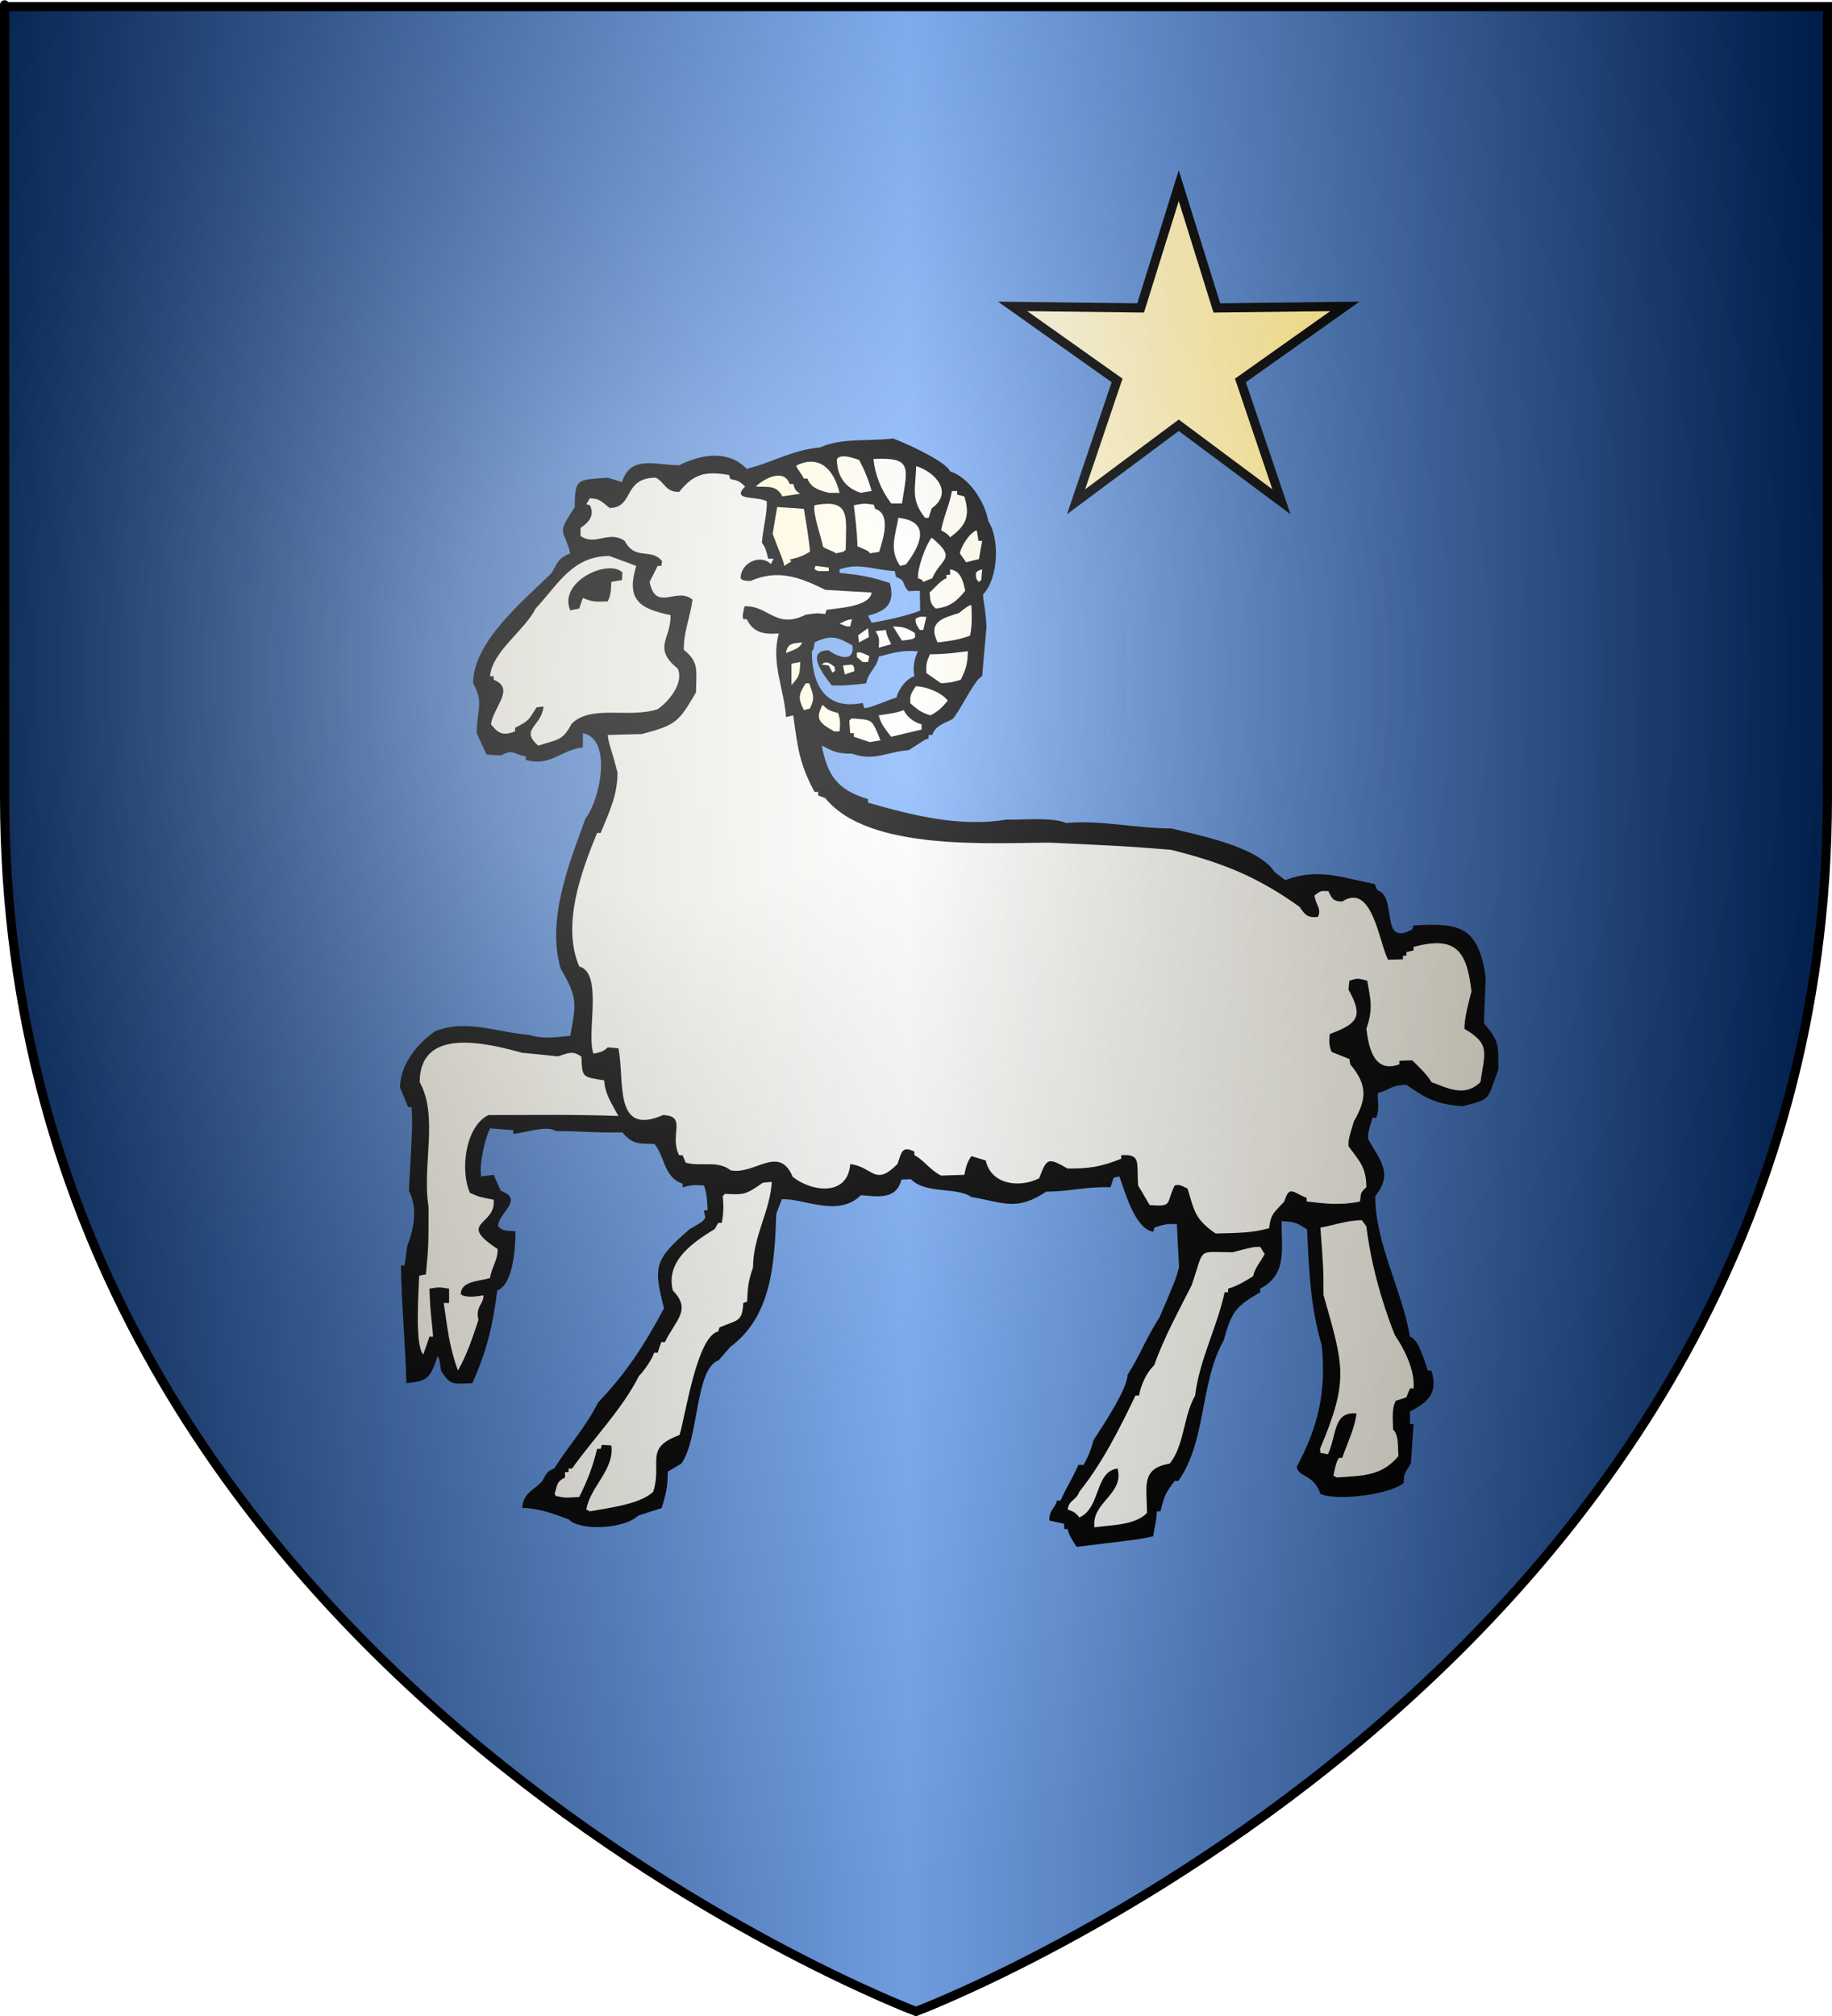 <?xml version="1.0" encoding="UTF-8" standalone="no"?><svg xmlns="http://www.w3.org/2000/svg" xmlns:cc="http://web.resource.org/cc/" xmlns:dc="http://purl.org/dc/elements/1.1/" xmlns:inkscape="http://www.inkscape.org/namespaces/inkscape" xmlns:rdf="http://www.w3.org/1999/02/22-rdf-syntax-ns#" xmlns:sodipodi="http://sodipodi.sourceforge.net/DTD/sodipodi-0.dtd" xmlns:svg="http://www.w3.org/2000/svg" xmlns:xlink="http://www.w3.org/1999/xlink" height="660" id="svg2" inkscape:export-filename="/Users/olivier/Desktop/Blason Rouge/Blason_Vide_3D.png" inkscape:export-xdpi="144" inkscape:export-ydpi="144" inkscape:version="0.44" sodipodi:docbase="D:\Mes documents\Renaud-Notre Lapin" sodipodi:docname="Blason_Vide_3D.svg" sodipodi:version="0.32" version="1.0" width="600">
	<rect width="100%" height="100%" fill="#808080" stroke="none"/>
	<sodipodi:namedview bordercolor="#666666" borderopacity="1.0" gridtolerance="10.0" guidetolerance="10.0" height="660px" id="base" inkscape:current-layer="layer3" inkscape:cx="396.46229" inkscape:cy="478.04383" inkscape:pageopacity="0.0" inkscape:pageshadow="2" inkscape:window-height="712" inkscape:window-width="1024" inkscape:window-x="-4" inkscape:window-y="-4" inkscape:zoom="0.44547727" objecttolerance="10.0" pagecolor="#ffffff" showgrid="false"/>
	<desc id="desc4">Flag of Canton of Valais (Wallis)</desc>
	<defs id="defs6">
		<linearGradient id="linearGradient2893">
			<stop id="stop2895" offset="0" style="stop-color:white;stop-opacity:0.314;"/>
			<stop id="stop2897" offset="0.19" style="stop-color:white;stop-opacity:0.251;"/>
			<stop id="stop2901" offset="0.6" style="stop-color:#6b6b6b;stop-opacity:0.125;"/>
			<stop id="stop2899" offset="1" style="stop-color:black;stop-opacity:0.125;"/>
		</linearGradient>
		<linearGradient id="linearGradient2885">
			<stop id="stop2887" offset="0" style="stop-color:white;stop-opacity:1;"/>
			<stop id="stop2891" offset="0.229" style="stop-color:white;stop-opacity:1;"/>
			<stop id="stop2889" offset="1" style="stop-color:black;stop-opacity:1;"/>
		</linearGradient>
		<linearGradient id="linearGradient2955">
			<stop id="stop2867" offset="0" style="stop-color:#fd0000;stop-opacity:1;"/>
			<stop id="stop2873" offset="0.5" style="stop-color:#e77275;stop-opacity:0.659;"/>
			<stop id="stop2959" offset="1" style="stop-color:black;stop-opacity:0.323;"/>
		</linearGradient>
		<radialGradient cx="225.524" cy="218.901" fx="225.524" fy="218.901" gradientTransform="matrix(-4.167939e-4,2.183,-1.884,-3.599562e-4,615.597,-289.121)" gradientUnits="userSpaceOnUse" id="radialGradient2961" inkscape:collect="always" r="300" xlink:href="#linearGradient2955"/>
		<polygon id="star" points="0,-1 0.588,0.809 -0.951,-0.309 0.951,-0.309 -0.588,0.809 0,-1 " transform="scale(53,53)"/>
		<clipPath id="clip">
			<path d="M 0,-200 L 0,600 L 300,600 L 300,-200 L 0,-200 z " id="path10"/>
		</clipPath>
		<radialGradient cx="225.524" cy="218.901" fx="225.524" fy="218.901" gradientTransform="matrix(-4.167939e-4,2.183,-1.884,-3.599562e-4,615.597,-289.121)" gradientUnits="userSpaceOnUse" id="radialGradient1911" inkscape:collect="always" r="300" xlink:href="#linearGradient2955"/>
		<radialGradient cx="225.524" cy="218.901" fx="225.524" fy="218.901" gradientTransform="matrix(0,1.749,-1.593,-1.049767e-7,551.788,-191.29)" gradientUnits="userSpaceOnUse" id="radialGradient2865" inkscape:collect="always" r="300" xlink:href="#linearGradient2955"/>
		<radialGradient cx="225.524" cy="218.901" fx="225.524" fy="218.901" gradientTransform="matrix(0,1.386,-1.323,-5.741131e-8,-158.082,-109.541)" gradientUnits="userSpaceOnUse" id="radialGradient2871" inkscape:collect="always" r="300" xlink:href="#linearGradient2955"/>
		<radialGradient cx="221.445" cy="226.331" fx="221.445" fy="226.331" gradientTransform="matrix(1.353,0,0,1.349,-77.629,-85.747)" gradientUnits="userSpaceOnUse" id="radialGradient3163" inkscape:collect="always" r="300" xlink:href="#linearGradient2893"/>
	<linearGradient gradientUnits="userSpaceOnUse" id="linearGradientgueules" spreadMethod="reflect" x1="297" x2="0" y1="100" y2="100"><stop id="stop2289" offset="0.000" style="stop-color:#ff8080;stop-opacity:1.000;"/><stop id="stop2290" offset="1.000" style="stop-color:#aa0000;stop-opacity:1.000;"/></linearGradient><linearGradient gradientUnits="userSpaceOnUse" id="linearGradientazur" spreadMethod="reflect" x1="297" x2="0" y1="100" y2="100"><stop id="stop2291" offset="0.000" style="stop-color:#80b3ff;stop-opacity:1.000;"/><stop id="stop2292" offset="1.000" style="stop-color:#002255;stop-opacity:1.000;"/></linearGradient><linearGradient gradientUnits="userSpaceOnUse" id="linearGradientsinople" spreadMethod="reflect" x1="297" x2="0" y1="100" y2="100"><stop id="stop2293" offset="0.000" style="stop-color:#80ffb3;stop-opacity:1.000;"/><stop id="stop2294" offset="1.000" style="stop-color:#003200;stop-opacity:1.000;"/></linearGradient><linearGradient gradientUnits="userSpaceOnUse" id="linearGradientsable" spreadMethod="reflect" x1="297" x2="0" y1="100" y2="100"><stop id="stop2295" offset="0.000" style="stop-color:#b3b3b3;stop-opacity:1.000;"/><stop id="stop2296" offset="1.000" style="stop-color:#333333;stop-opacity:1.000;"/></linearGradient><linearGradient gradientUnits="userSpaceOnUse" id="linearGradientor" spreadMethod="reflect" x1="297" x2="0" y1="100" y2="100"><stop id="stop2297" offset="0.000" style="stop-color:#ffffff;stop-opacity:1.000;"/><stop id="stop2298" offset="1.000" style="stop-color:#ffcc00;stop-opacity:1.000;"/></linearGradient><linearGradient gradientUnits="userSpaceOnUse" id="linearGradientargent" spreadMethod="reflect" x1="297" x2="0" y1="100" y2="100"><stop id="stop2299" offset="0.000" style="stop-color:#ffffff;stop-opacity:1.000;"/><stop id="stop2300" offset="1.000" style="stop-color:#aca793;stop-opacity:1.000;"/></linearGradient><linearGradient gradientUnits="userSpaceOnUse" id="linearGradientpourpre" spreadMethod="reflect" x1="297" x2="0" y1="100" y2="100"><stop id="stop2301" offset="0.000" style="stop-color:#ffffff;stop-opacity:1.000;"/><stop id="stop2302" offset="1.000" style="stop-color:#d576ad;stop-opacity:1.000;"/></linearGradient><linearGradient gradientUnits="userSpaceOnUse" id="linearGradientcarnation" spreadMethod="reflect" x1="297" x2="0" y1="100" y2="100"><stop id="stop2303" offset="0.000" style="stop-color:#ffffff;stop-opacity:1.000;"/><stop id="stop2304" offset="1.000" style="stop-color:#ffc282;stop-opacity:1.000;"/></linearGradient></defs>
	<g id="layer3" inkscape:groupmode="layer" inkscape:label="Fond écu" style="display:inline">
		<svg:path d="M 300.000,658.500 C 300.000,658.500 598.500,546.180 598.500,260.728 C 598.500,-24.723 598.500,2.176 598.500,2.176 L 1.500,2.176 L 1.500,260.728 C 1.500,546.180 300.000,658.500 300.000,658.500 z" id="path2855" style="fill:url(#linearGradientazur);stroke:black;stroke-width:1px"/></g>
	<g id="layer4" inkscape:groupmode="layer" inkscape:label="Meubles" sodipodi:insensitive="true"><svg:g id="g3"><svg:path d="M 352.612,506.406 C 351.183,504.183 350.132,502.755 349.669,500.573 C 349.291,500.573 348.913,500.573 348.535,500.573 C 348.535,499.985 348.535,499.397 348.535,498.852 C 346.895,498.474 345.297,498.139 343.700,497.803 C 343.489,494.362 345.550,493.857 346.180,491.255 C 346.558,491.255 346.936,491.255 347.357,491.255 C 349.375,486.597 350.552,485.422 353.200,479.588 C 353.747,479.588 354.336,479.588 354.925,479.588 C 356.984,475.517 356.984,475.517 358.161,471.447 C 360.894,467.208 369.260,454.784 369.260,450.168 C 373.337,443.789 375.650,437.494 379.769,431.240 C 385.024,418.986 385.024,418.986 386.159,414.915 C 385.907,410.172 385.655,405.430 385.445,400.729 C 382.208,400.645 380.946,400.855 378.130,401.904 C 377.962,402.324 377.835,402.786 377.709,403.247 C 371.614,402.408 368.208,389.397 366.610,385.158 C 365.981,385.284 365.350,385.410 364.719,385.578 C 364.383,386.586 364.047,387.635 363.711,388.685 C 355.597,388.432 350.301,390.110 342.691,390.110 C 332.854,396.658 328.649,393.636 318.140,391.873 C 313.222,388.474 303.300,391.034 298.298,386.039 C 297.247,386.082 296.238,386.124 295.228,386.166 C 293.547,392.964 287.367,391.664 281.944,391.285 C 274.587,398.631 263.574,392.377 256.090,392.587 C 255.460,394.181 254.828,395.777 254.240,397.413 C 253.651,413.319 252.894,430.778 239.149,440.978 C 237.887,442.403 236.626,443.873 235.365,445.342 C 227.546,448.070 229.017,471.110 223.131,479.169 C 221.660,480.008 220.189,480.889 218.717,481.770 C 218.633,486.933 218.213,488.780 216.699,493.732 C 214.093,494.530 211.528,495.368 208.964,496.208 C 204.718,500.447 190.089,501.412 186.221,497.383 C 180.125,495.200 176.889,493.942 171.003,493.606 C 171.634,488.570 174.240,488.360 177.561,484.960 C 178.823,482.652 179.117,481.602 181.513,480.763 C 186.641,472.664 191.728,467.417 195.848,459.191 C 205.096,449.496 211.109,440.264 217.456,428.302 C 213.967,414.494 214.261,412.439 225.906,402.366 C 229.984,400.057 229.984,400.057 230.992,398.714 C 230.825,397.875 230.698,397.035 230.572,396.239 C 230.951,396.239 231.329,396.239 231.749,396.239 C 231.623,393.133 231.497,390.698 230.572,388.097 C 227.419,387.887 226.368,387.928 223.552,388.685 C 223.552,388.264 223.552,387.887 223.552,387.508 C 217.415,385.494 217.876,378.904 214.345,374.499 C 209.217,374.415 207.156,374.708 203.836,370.722 C 193.200,370.889 190.888,370.302 182.102,370.302 C 179.074,368.245 171.802,370.972 168.102,371.183 C 168.102,370.763 168.102,370.386 168.102,370.008 C 165.538,369.798 163.016,369.588 160.493,369.419 C 158.854,372.862 156.878,380.920 157.593,385.158 C 158.938,384.948 160.283,384.781 161.671,384.613 C 162.427,386.334 163.225,388.097 164.025,389.859 C 171.928,392.713 163.142,396.994 163.142,401.484 C 164.865,403.204 166.001,402.870 168.818,403.079 C 168.858,407.275 168.312,420.497 162.847,422.469 C 161.460,433.633 159.484,442.278 154.692,452.812 C 148.512,453.064 147.419,453.652 144.434,448.699 C 143.888,444.628 143.888,444.628 143.299,444.041 C 140.945,450.924 140.231,452.224 133.084,452.812 C 132.789,439.802 131.486,427.254 131.317,414.327 C 131.696,414.327 132.074,414.327 132.495,414.327 C 132.789,412.187 133.084,410.046 133.378,407.905 C 135.648,402.072 136.825,395.399 133.925,389.859 C 135.101,368.287 135.101,368.287 134.807,362.454 C 134.429,362.454 134.050,362.454 133.672,362.454 C 132.789,360.313 131.906,358.173 131.023,356.032 C 131.023,348.477 136.657,341.763 142.417,337.649 C 152.758,333.495 162.427,337.944 173.357,338.824 C 178.107,340.252 181.597,339.580 186.767,339.119 C 188.785,327.997 189.122,326.654 183.573,316.958 C 179.032,300.843 186.347,282.880 191.728,268.023 C 196.479,261.980 200.725,241.962 190.888,240.030 C 190.888,241.583 190.888,243.136 190.888,244.689 C 183.657,245.486 180.294,251.110 172.180,248.760 C 172.180,248.382 172.180,248.005 172.180,247.626 C 167.724,246.871 168.312,245.109 164.025,247.333 C 162.468,247.207 160.914,247.123 159.358,247.039 C 158.265,244.689 157.172,242.339 156.121,240.030 C 156.121,232.602 158.601,230.042 154.944,223.705 C 154.944,210.107 171.381,196.760 180.671,187.569 C 182.731,183.918 182.985,182.659 186.767,181.148 C 184.539,172.502 182.102,175.482 188.238,165.997 C 188.238,156.261 189.332,157.184 199.043,156.386 C 200.598,156.848 202.154,157.352 203.709,157.855 C 206.441,148.790 214.808,152.315 222.417,152.315 C 229.269,148.916 238.266,146.985 244.571,153.490 C 253.147,151.350 259.285,147.363 268.533,146.482 C 275.890,143.250 283.920,144.593 292.454,143.544 C 295.649,144.635 309.983,151.056 311.161,154.330 C 317.090,156.093 322.512,163.941 323.689,170.655 C 327.430,176.279 327.052,189.374 321.965,194.578 C 321.965,196.886 322.554,197.474 323.100,205.070 C 322.596,210.484 322.134,215.940 321.671,221.396 C 319.444,222.026 314.819,232.098 312.044,235.372 C 308.976,236.967 306.453,237.470 305.318,240.618 C 304.897,240.618 304.519,240.618 304.141,240.618 C 304.141,240.995 304.141,241.373 304.141,241.793 C 302.963,242.087 302.963,242.087 297.709,245.571 C 290.184,246.158 286.401,249.348 279.044,246.746 C 274.167,246.746 273.117,246.073 269.122,244.101 C 270.972,253.334 273.788,258.539 284.298,261.602 C 284.298,261.980 284.298,262.358 284.298,262.778 C 298.213,266.764 314.525,270.961 329.532,268.318 C 334.367,268.527 344.751,267.394 349.123,269.450 C 360.515,268.360 371.782,271.214 383.553,271.214 C 391.708,273.270 412.181,277.089 417.436,285.483 C 418.572,286.363 419.749,287.245 420.926,288.126 C 431.688,284.055 439.464,287.329 450.226,289.427 C 450.521,290.099 450.816,290.770 451.110,291.442 C 457.836,293.456 451.698,310.202 462.502,304.284 C 462.629,303.823 462.797,303.403 462.965,302.983 C 478.519,302.018 484.110,303.571 486.591,319.897 C 486.381,324.933 486.170,329.969 486.002,335.048 C 491.047,340.797 490.710,342.056 490.710,350.198 C 486.801,360.564 488.524,359.600 479.024,362.160 C 470.489,361.530 467.168,359.726 460.610,355.150 C 455.607,355.150 454.725,357.081 451.277,357.794 C 451.068,360.481 451.951,363.376 450.689,365.937 C 450.269,365.937 449.890,365.937 449.512,365.937 C 448.084,370.595 448.084,370.595 448.084,372.945 C 451.951,379.745 456.407,384.319 450.395,391.580 C 450.395,407.025 459.224,422.427 461.788,437.619 C 464.562,438.291 466.538,445.594 467.631,448.699 C 468.010,448.699 468.388,448.699 468.807,448.699 C 470.952,455.918 468.052,458.814 461.788,462.130 C 461.788,463.473 461.788,464.816 461.788,466.201 C 462.166,466.201 462.544,466.201 462.965,466.201 C 462.671,470.480 462.376,474.762 462.082,479.042 C 460.569,482.023 459.727,481.686 459.727,485.422 C 456.154,488.989 438.329,491.634 432.444,489.073 C 430.510,482.652 425.003,483.617 424.709,480.176 C 431.940,466.703 434.336,455.414 432.907,440.558 C 428.997,427.043 428.787,416.215 428.073,402.491 C 424.247,399.974 423.826,400.057 419.749,399.763 C 419.581,408.871 421.808,417.055 412.728,421.881 C 412.728,422.258 412.728,422.637 412.728,423.056 C 404.782,427.715 403.395,429.226 400.789,438.794 C 392.843,452.897 395.240,471.615 385.907,484.834 C 385.487,484.834 385.108,484.834 384.730,484.834 C 381.661,488.780 381.325,489.745 380.064,494.781 C 379.643,494.781 379.264,494.781 378.887,494.781 C 378.592,499.439 378.004,500.027 377.709,502.923 C 374.220,503.804 374.220,503.804 352.612,506.406 z" id="path4" style="fill:#000000"/><svg:path d="M 358.455,500.027 C 357.321,491.844 368.292,489.199 366.022,480.763 C 358.498,481.686 360.557,493.732 353.494,496.796 C 352.023,494.865 351.308,494.823 349.669,494.194 C 350.132,490.920 352.359,491.423 353.494,488.360 C 360.978,479.085 366.779,467.501 371.866,456.883 C 372.244,456.883 372.623,456.883 373.043,456.883 C 373.589,453.484 375.608,449.161 378.004,446.978 C 381.240,437.787 385.949,429.394 390.278,420.748 C 394.651,408.116 391.751,409.962 403.689,409.962 C 410.415,408.199 410.415,408.199 412.728,408.199 C 413.191,408.955 413.694,409.752 414.200,410.550 C 412.897,413.025 410.962,415.124 410.415,417.810 C 407.599,419.531 405.287,420.999 402.218,421.881 C 402.218,422.258 402.218,422.637 402.218,423.056 C 401.840,423.056 401.461,423.056 401.083,423.056 C 398.603,434.597 392.886,444.922 391.414,456.883 C 387.505,463.766 387.924,473.166 383.091,479.169 C 373.505,480.763 375.650,486.681 375.650,495.326 C 371.697,499.439 363.626,499.230 358.455,500.027 z" id="path5" style="fill:url(#linearGradientargent)"/><svg:path d="M 193.200,494.781 C 192.780,494.571 192.400,494.362 192.023,494.194 C 193.284,486.639 201.271,481.225 200.220,473.209 C 199.169,473.126 198.118,473.083 197.109,473.041 C 196.983,473.460 196.858,473.881 196.730,474.342 C 196.310,474.342 195.932,474.342 195.553,474.342 C 194.125,480.218 192.485,484.499 189.710,490.080 C 185.044,490.374 185.044,490.374 182.102,489.786 C 181.934,489.535 181.765,489.284 181.639,489.073 C 182.606,485.884 182.269,485.128 185.044,483.702 C 185.044,483.113 185.044,482.526 185.044,481.938 C 185.422,481.938 185.801,481.938 186.221,481.938 C 186.221,481.519 186.221,481.141 186.221,480.763 C 186.599,480.763 186.978,480.763 187.356,480.763 C 194.250,471.069 203.962,461.080 209.258,450.462 C 210.940,448.783 213.588,445.006 214.219,442.865 C 214.597,442.865 214.976,442.865 215.396,442.865 C 215.775,441.691 216.153,440.515 216.573,439.382 C 216.952,439.382 217.330,439.382 217.750,439.382 C 221.408,431.954 226.536,428.890 220.357,422.469 C 217.918,412.774 227.083,406.647 234.062,402.366 C 234.440,401.694 234.819,401.023 235.239,400.351 C 235.616,400.351 235.996,400.351 236.416,400.351 C 236.962,396.867 237.047,395.105 236.710,391.580 C 236.920,391.328 237.173,391.076 237.425,390.824 C 243.730,391.285 244.445,390.951 249.826,387.214 C 250.793,387.089 251.760,387.005 252.769,386.921 C 252.222,396.574 246.631,404.716 246.631,414.915 C 245.118,419.194 244.865,421.378 244.697,426.119 C 244.277,426.246 243.857,426.413 243.436,426.581 C 243.058,432.878 241.671,431.995 235.659,434.556 C 235.491,434.976 235.365,435.437 235.239,435.899 C 228.134,437.451 224.393,464.186 222.543,469.810 C 210.772,474.090 217.036,478.749 213.925,488.360 C 209.763,492.514 198.623,493.774 193.200,494.781 z" id="path6" style="fill:url(#linearGradientargent)"/><svg:path d="M 437.867,483.702 C 437.447,483.491 437.068,483.281 436.690,483.113 C 437.573,479.042 437.573,479.042 438.456,477.280 C 438.835,477.280 439.213,477.280 439.592,477.280 C 441.315,472.328 443.754,467.417 444.257,462.717 C 436.606,462.087 437.910,469.517 434.925,476.105 C 434.084,475.937 433.243,475.769 432.444,475.643 C 432.402,475.181 432.360,474.762 432.318,474.342 C 441.861,451.722 440.095,447.315 433.454,423.938 C 433.454,415.503 433.454,415.503 432.444,401.904 C 436.733,401.149 441.356,399.470 446.023,399.470 C 446.485,400.141 446.990,400.813 447.494,401.484 C 448.966,413.194 452.245,425.617 456.827,437.074 C 459.896,441.564 463.469,448.573 462.965,454.533 C 462.544,454.533 462.166,454.533 461.788,454.533 C 461.367,455.498 460.988,456.463 460.610,457.470 C 459.433,457.848 458.256,458.226 457.121,458.604 C 455.691,461.458 456.238,464.563 456.238,467.963 C 458.215,469.935 457.752,473.587 458.004,476.692 C 452.371,483.449 445.981,483.072 437.867,483.702 z" id="path7" style="fill:url(#linearGradientargent)"/><svg:path d="M 149.983,448.699 C 146.956,440.348 146.620,434.934 145.317,426.581 C 145.905,426.581 146.494,426.581 147.083,426.581 C 147.083,424.987 147.083,423.434 147.083,421.881 C 143.467,421.294 143.636,421.420 140.651,421.881 C 140.945,431.240 141.534,432.373 141.828,437.619 C 141.407,437.619 141.029,437.619 140.651,437.619 C 139.978,439.550 139.306,441.481 138.633,443.453 C 135.732,440.558 137.161,422.049 137.288,417.642 C 138.002,417.474 138.717,417.349 139.474,417.223 C 140.357,407.905 140.357,407.905 140.357,395.105 C 138.129,381.591 143.720,365.685 137.455,354.269 C 137.455,335.971 159.484,341.510 171.003,344.659 C 174.871,345.036 178.780,345.414 182.690,345.834 C 185.969,344.911 187.356,343.693 190.426,345.959 C 190.677,352.716 190.551,352.548 197.866,353.682 C 198.160,358.173 200.220,361.069 202.532,365.349 C 187.944,364.803 174.199,365.055 159.947,365.055 C 152.296,368.874 150.656,383.354 153.936,390.530 C 157.004,391.873 157.004,391.873 161.671,392.756 C 162.595,401.400 149.311,399.931 162.974,408.913 C 163.142,412.355 161.039,414.789 160.493,418.398 C 156.752,419.531 151.118,419.321 150.866,423.644 C 152.212,424.987 156.037,424.483 158.306,424.063 C 158.560,426.875 155.575,427.715 156.709,432.080 C 154.776,437.830 153.094,443.201 149.983,448.699 z" id="path8" style="fill:url(#linearGradientargent)"/><svg:path d="M 398.140,403.834 C 391.288,399.133 391.163,396.406 388.934,389.103 C 386.833,388.180 386.454,387.676 384.730,388.097 C 381.786,393.972 384.310,395.147 376.533,394.517 C 375.271,392.377 374.010,390.237 372.748,388.097 C 372.203,380.668 373.884,377.730 367.199,378.191 C 367.199,378.570 367.199,378.947 367.199,379.366 C 360.263,382.053 357.027,382.556 349.669,382.556 C 343.153,378.904 342.900,379.032 340.337,385.746 C 333.947,389.019 324.530,387.844 322.848,379.912 C 321.251,379.409 319.695,378.947 318.140,378.486 C 316.668,380.625 316.416,381.843 315.827,384.613 C 313.263,384.696 310.740,384.781 308.219,384.864 C 304.519,383.018 302.585,379.745 299.475,378.191 C 299.475,377.772 299.475,377.394 299.475,377.016 C 295.187,374.876 295.228,377.604 293.925,381.087 C 286.401,388.600 286.064,382.053 278.455,381.087 C 277.698,391.832 265.759,390.195 259.621,385.284 C 255.123,374.540 247.135,384.739 239.317,383.143 C 234.902,379.702 229.563,382.094 224.561,380.625 C 224.225,379.787 223.888,378.989 223.552,378.191 C 223.174,378.191 222.795,378.191 222.417,378.191 C 219.054,371.435 225.233,365.391 217.162,365.055 C 200.682,372.232 204.718,353.556 202.532,343.189 C 201.354,343.063 200.178,342.980 199.043,342.896 C 197.487,344.449 196.310,344.491 194.377,344.952 C 191.896,338.573 197.698,318.554 189.710,316.413 C 183.867,302.899 190.383,285.272 195.553,272.682 C 195.932,272.682 196.310,272.682 196.730,272.682 C 199.590,265.672 202.238,260.385 202.238,252.873 C 199.926,244.101 199.337,243.513 199.043,240.618 C 202.742,240.491 206.441,240.408 210.141,240.324 C 221.408,237.386 222.291,236.379 227.966,226.642 C 227.966,219.382 229.100,216.905 223.973,212.750 C 223.804,207.001 226.158,201.839 226.789,196.298 C 221.618,191.976 214.808,200.537 212.748,190.507 C 213.630,188.744 214.513,186.981 215.396,185.262 C 215.775,185.262 216.153,185.262 216.573,185.262 C 216.658,184.757 216.741,184.254 216.868,183.792 C 213.379,179.176 208.082,183.750 204.593,177.077 C 199.296,173.468 194.923,178.924 190.131,175.440 C 190.131,174.559 190.131,173.678 190.131,172.838 C 193.116,170.865 194.755,168.557 193.200,165.409 C 192.780,165.284 192.400,165.201 192.023,165.116 C 192.400,164.444 192.780,163.773 193.200,163.102 C 196.436,163.353 196.647,163.857 199.631,166.291 C 207.744,166.291 203.877,156.386 214.808,156.386 C 217.918,158.065 217.835,161.045 222.417,161.045 C 227.377,154.918 231.160,154.245 238.770,155.505 C 238.895,155.925 239.023,156.344 239.149,156.806 C 241.418,157.352 242.007,157.268 244.025,159.282 C 239.274,164.025 247.809,162.304 251.129,164.109 C 251.298,167.969 249.869,173.132 249.532,177.665 C 250.709,179.427 250.709,179.427 251.592,182.911 C 252.180,182.911 252.769,182.911 253.357,182.911 C 253.063,183.498 252.769,184.086 252.474,184.673 C 249.027,181.231 242.554,184.254 242.554,189.332 C 243.268,190.046 243.268,190.046 245.748,190.214 C 254.619,186.352 261.639,188.786 270.300,193.110 C 275.344,193.403 280.389,193.697 285.476,193.991 C 284.803,198.691 274.545,199.026 270.678,199.656 C 270.552,200.076 270.425,200.537 270.300,200.999 C 267.356,200.705 267.356,200.705 263.868,201.251 C 254.073,206.119 251.718,198.187 243.857,198.481 C 243.142,201.545 243.142,201.545 243.436,202.720 C 243.814,202.720 244.193,202.720 244.571,202.720 C 246.758,207.127 249.952,207.715 255.082,207.379 C 252.391,216.864 256.805,225.467 257.436,234.784 C 258.193,234.575 258.991,234.365 259.790,234.197 C 261.303,244.898 261.723,249.851 266.767,259.252 C 267.147,259.252 267.524,259.252 267.945,259.252 C 267.945,259.629 267.945,260.008 267.945,260.427 C 268.701,260.721 269.501,261.015 270.300,261.308 C 284.425,278.809 324.866,275.872 343.868,275.872 C 368.965,277.047 368.965,277.047 383.553,278.221 C 399.990,282.335 411.467,286.783 425.592,296.857 C 427.273,299.248 427.988,300.549 431.561,300.213 C 433.117,297.612 430.552,295.723 430.552,293.079 C 432.570,291.694 432.235,291.610 435.050,291.736 C 436.144,293.876 436.396,295.135 439.592,295.135 C 449.469,288.798 451.572,308.355 454.599,314.190 C 456.197,314.147 457.836,314.105 459.475,314.063 C 459.475,313.644 459.475,313.266 459.475,312.888 C 459.854,312.888 460.232,312.888 460.610,312.888 C 460.610,312.468 460.610,312.091 460.610,311.713 C 461.367,311.503 462.166,311.336 462.965,311.168 C 462.965,310.747 462.965,310.370 462.965,309.992 C 476.459,306.382 480.369,310.790 481.924,324.555 C 481.083,327.871 479.613,333.075 479.613,336.811 C 488.273,341.888 486.254,344.533 484.867,354.269 C 479.654,359.305 474.148,356.242 468.807,354.269 C 467.547,351.878 464.184,348.771 462.502,347.134 C 461.072,347.177 459.686,347.219 458.298,347.302 C 458.298,347.681 458.298,348.058 458.298,348.436 C 449.932,351.541 448.250,342.812 447.494,336.811 C 449.890,329.969 448.756,326.948 447.789,321.072 C 444.677,320.233 444.636,320.191 441.946,321.072 C 441.819,322.038 441.735,323.002 441.651,323.968 C 446.570,332.781 444.762,335.090 435.513,338.531 C 435.345,341.007 435.093,341.637 436.102,344.365 C 438.035,345.121 439.970,345.917 441.946,346.715 C 442.029,347.260 442.113,347.847 442.240,348.436 C 447.747,355.109 447.789,359.516 443.416,367.112 C 441.651,372.945 441.651,372.945 441.651,375.254 C 445.182,380.122 447.494,382.094 447.494,388.685 C 445.434,390.572 445.771,390.530 445.434,393.342 C 439.255,394.686 433.874,394.056 427.946,393.342 C 427.946,392.923 427.946,392.545 427.946,392.168 C 423.616,390.572 422.271,387.760 420.632,393.342 C 417.394,396.910 416.175,397.245 415.670,402.072 C 409.743,403.834 403.774,403.625 398.140,403.834 z" id="path9" style="fill:url(#linearGradientargent)"/><svg:path d="M 176.258,244.101 C 170.163,238.646 177.309,237.974 178.023,231.301 C 177.225,231.385 176.468,231.469 175.711,231.594 C 172.936,235.918 173.442,235.833 168.691,238.268 C 168.691,238.646 168.691,239.023 168.691,239.442 C 164.529,241.038 163.142,240.030 160.788,237.134 C 161.586,231.385 168.901,225.425 161.671,222.529 C 161.671,222.151 161.671,221.773 161.671,221.396 C 161.250,221.396 160.872,221.396 160.493,221.396 C 161.166,213.254 171.634,206.665 175.417,199.237 C 182.985,191.095 187.481,182.029 199.631,182.029 C 202.532,183.079 205.433,184.170 208.376,185.262 C 205.013,196.341 209.384,199.279 219.601,201.377 C 219.852,209.225 213.547,212.037 221.954,218.878 C 224.056,223.494 219.222,229.496 215.396,232.182 C 205.727,235.288 193.620,230.545 187.187,236.967 C 184.245,242.675 182.312,242.129 176.258,244.101 z" id="path10" style="fill:url(#linearGradientargent)"/><svg:path d="M 284.887,242.968 C 283.122,242.380 281.355,241.793 279.632,241.205 C 279.632,240.786 279.632,240.408 279.632,240.030 C 279.211,240.030 278.833,240.030 278.455,240.030 C 278.329,238.646 278.244,237.302 278.160,235.959 C 278.371,235.707 278.623,235.456 278.875,235.203 C 286.148,235.707 285.433,235.330 288.376,242.380 C 287.199,242.548 286.022,242.758 284.887,242.968 z" id="path11" style="fill:url(#linearGradientor)"/><svg:path d="M 291.865,241.205 C 289.679,238.393 288.587,237.050 287.787,234.197 C 293.631,233.315 293.631,233.315 295.985,232.476 C 296.867,234.407 299.055,236.463 301.829,237.134 C 301.829,237.680 301.829,238.268 301.829,238.855 C 298.507,239.611 295.187,240.408 291.865,241.205 z" id="path12" style="fill:url(#linearGradientor)"/><svg:path d="M 273.200,239.442 C 268.366,236.673 266.894,235.497 269.417,230.713 C 271.057,232.476 271.729,232.686 274.503,233.441 C 275.218,235.497 275.218,236.841 274.965,239.442 C 274.377,239.442 273.788,239.442 273.200,239.442 z" id="path13" style="fill:url(#linearGradientor)"/><svg:path d="M 304.730,234.197 C 301.409,233.190 300.441,232.182 298.130,230.251 C 298.003,227.230 298.465,227.062 299.895,224.712 C 302.669,224.544 308.429,226.642 310.405,229.370 C 308.386,231.804 307.420,232.728 304.730,234.197 z" id="path14" style="fill:url(#linearGradientor)"/><svg:path d="M 263.279,232.476 C 261.135,228.195 261.723,227.230 263.868,223.705 C 264.246,223.705 264.624,223.705 265.044,223.705 C 265.927,226.768 267.273,228.195 265.171,232.015 C 264.540,232.140 263.910,232.309 263.279,232.476 z" id="path15" style="fill:url(#linearGradientor)"/><svg:path d="M 283.122,231.888 C 282.911,231.301 282.700,230.713 282.533,230.126 C 270.046,232.686 265.885,223.705 265.885,213.212 C 266.473,212.625 266.473,212.625 266.767,210.316 C 271.855,207.882 274.041,208.302 279.170,211.323 C 279.968,217.493 273.705,214.723 271.434,212.918 C 263.574,212.918 269.627,220.892 272.443,224.418 C 276.605,224.501 279.506,224.250 283.710,223.705 C 284.256,220.096 287.199,218.668 287.787,214.975 C 292.665,213.674 295.270,212.834 300.652,213.212 C 299.475,215.604 298.844,218.374 299.475,221.396 C 296.784,222.194 294.219,225.635 293.631,228.363 C 290.016,229.412 286.190,231.426 283.122,231.888 z" id="path16" style="fill:url(#linearGradientazur)"/><svg:path d="M 259.200,224.292 C 259.200,221.941 259.200,219.591 259.200,217.283 C 260.168,217.073 261.135,216.905 262.102,216.737 C 261.892,220.766 262.017,221.228 259.200,224.292 z" id="path17" style="fill:url(#linearGradientor)"/><svg:path d="M 308.219,223.705 C 306.579,222.571 304.981,221.438 303.384,220.347 C 303.257,217.325 303.468,216.695 304.562,214.220 C 311.750,214.093 313.473,213.506 317.005,213.212 C 316.836,217.115 316.542,218.836 314.651,222.529 C 311.750,223.411 311.750,223.411 308.219,223.705 z" id="path18" style="fill:url(#linearGradientor)"/><svg:path d="M 276.690,220.809 C 276.479,219.801 276.269,218.836 276.101,217.870 C 277.068,217.745 278.035,217.661 279.044,217.577 C 279.758,218.291 279.758,218.291 279.758,219.760 C 278.707,220.096 277.698,220.430 276.690,220.809 z" id="path19" style="fill:url(#linearGradientor)"/><svg:path d="M 272.611,220.221 C 272.191,219.423 271.813,218.625 271.434,217.870 C 270.635,217.745 269.878,217.661 269.122,217.577 C 270.552,216.150 271.729,217.115 273.326,218.291 C 273.368,218.710 273.411,219.172 273.494,219.634 C 273.200,219.801 272.906,220.011 272.611,220.221 z" id="path20" style="fill:url(#linearGradientor)"/><svg:path d="M 282.533,216.737 C 281.903,216.192 281.271,215.646 280.640,215.101 C 280.640,214.597 280.640,214.093 280.640,213.631 C 281.944,213.506 281.944,213.506 284.719,214.807 C 284.551,215.436 284.425,216.066 284.298,216.737 C 283.710,216.737 283.122,216.737 282.533,216.737 z" id="path21" style="fill:url(#linearGradientor)"/><svg:path d="M 257.436,213.800 C 257.898,210.484 259.706,210.694 262.690,210.316 C 262.102,212.373 259.243,212.961 257.436,213.800 z" id="path22" style="fill:url(#linearGradientor)"/><svg:path d="M 287.787,212.037 C 287.998,209.099 288.040,208.764 286.736,206.623 C 287.872,206.497 289.006,206.372 290.141,206.245 C 290.436,207.966 290.436,207.966 291.865,210.904 C 290.478,211.282 289.133,211.660 287.787,212.037 z" id="path23" style="fill:url(#linearGradientor)"/><svg:path d="M 281.355,210.316 C 281.230,209.519 281.146,208.722 281.061,207.966 C 282.112,207.168 283.206,206.413 284.298,205.658 C 284.382,206.623 284.467,207.589 284.593,208.554 C 283.500,209.141 282.406,209.729 281.355,210.316 z" id="path24" style="fill:url(#linearGradientor)"/><svg:path d="M 307.084,210.316 C 303.720,203.560 308.807,202.342 314.062,200.705 C 317.005,198.356 317.005,198.356 318.140,198.062 C 318.266,201.419 318.435,204.483 317.719,208.092 C 313.936,209.519 310.740,209.897 307.084,210.316 z" id="path25" style="fill:url(#linearGradientor)"/><svg:path d="M 295.397,209.729 C 294.388,208.177 293.421,206.623 292.454,205.070 C 295.607,205.238 296.490,205.281 299.600,207.211 C 299.643,207.631 299.684,208.092 299.769,208.554 C 299.012,209.267 299.012,209.267 295.397,209.729 z" id="path26" style="fill:url(#linearGradientor)"/><svg:path d="M 301.240,206.245 C 300.106,204.399 299.769,204.189 299.895,202.552 C 301.240,201.839 301.240,201.839 303.384,201.965 C 303.048,203.391 302.711,204.818 302.375,206.245 C 301.997,206.245 301.618,206.245 301.240,206.245 z" id="path27" style="fill:url(#linearGradientor)"/><svg:path d="M 277.278,205.070 C 276.479,204.776 275.722,204.483 274.965,204.189 C 277.278,203.014 277.278,203.014 279.044,202.720 C 278.833,203.475 278.623,204.273 278.455,205.070 C 278.035,205.070 277.656,205.070 277.278,205.070 z" id="path28" style="fill:url(#linearGradientor)"/><svg:path d="M 285.476,203.895 C 285.055,203.097 284.676,202.301 284.298,201.545 C 290.184,200.117 293.295,197.474 291.445,190.884 C 285.223,188.786 281.020,188.115 274.965,187.569 C 274.965,187.150 274.965,186.773 274.965,186.394 C 281.482,184.127 285.896,186.562 293.043,186.981 C 293.168,187.611 293.295,188.241 293.462,188.871 C 296.994,190.255 295.187,191.178 297.541,193.529 C 298.760,193.487 299.979,193.445 301.240,193.403 C 301.282,195.585 301.324,197.768 301.366,199.950 C 295.733,201.922 291.235,202.846 285.476,203.895 z" id="path29" style="fill:url(#linearGradientazur)"/><svg:path d="M 186.767,199.824 C 182.731,190.382 199.296,182.868 203.836,187.401 C 203.793,188.241 203.751,189.080 203.709,189.919 C 202.532,190.087 201.354,190.297 200.220,190.507 C 200.094,192.857 200.178,194.578 199.043,196.886 C 195.176,197.054 193.998,197.096 190.888,195.753 C 190.467,196.886 190.089,198.062 189.710,199.237 C 188.701,199.404 187.735,199.614 186.767,199.824 z" id="path30" style="fill:#000000"/><svg:path d="M 306.495,199.237 C 304.351,197.516 304.814,196.257 304.436,193.991 C 306.159,192.521 307.882,190.087 309.983,189.332 C 309.983,188.911 309.983,188.534 309.983,188.156 C 310.363,188.156 310.740,188.156 311.161,188.156 C 311.161,187.569 311.161,186.981 311.161,186.394 C 314.567,186.898 315.365,189.878 316.122,193.403 C 313.179,197.012 311.035,198.691 306.495,199.237 z" id="path31" style="fill:url(#linearGradientor)"/><svg:path d="M 302.375,190.507 C 301.954,189.752 301.954,189.752 300.652,189.332 C 300.400,186.100 303.174,178.336 305.150,176.028 C 313.726,183.121 308.092,182.701 305.318,189.332 C 304.308,189.709 303.342,190.087 302.375,190.507 z" id="path32" style="fill:url(#linearGradientor)"/><svg:path d="M 320.495,190.507 C 319.611,189.332 319.611,189.332 319.611,187.569 C 320.326,186.813 320.326,186.813 321.671,186.394 C 321.545,187.569 321.461,188.744 321.377,189.919 C 321.083,190.087 320.789,190.297 320.495,190.507 z" id="path33" style="fill:url(#linearGradientor)"/><svg:path d="M 267.945,186.981 C 267.524,186.773 267.147,186.562 266.767,186.394 C 266.852,186.017 266.936,185.639 267.062,185.262 C 268.492,185.429 269.963,185.597 271.434,185.807 C 271.434,186.184 271.434,186.562 271.434,186.981 C 270.258,186.981 269.080,186.981 267.945,186.981 z" id="path34" style="fill:url(#linearGradientor)"/><svg:path d="M 256.847,185.262 C 256.552,183.204 255.376,181.148 253.063,174.769 C 253.525,171.831 254.031,168.893 254.534,165.997 C 257.436,166.164 260.336,166.375 263.279,166.584 C 263.993,170.908 264.834,175.734 265.296,180.561 C 262.859,182.197 261.220,182.534 258.612,183.204 C 258.781,183.372 258.991,183.582 259.200,183.792 C 258.402,184.254 257.603,184.757 256.847,185.262 z" id="path35" style="fill:url(#linearGradientor)"/><svg:path d="M 294.808,185.262 C 291.151,179.973 293.211,175.524 294.219,169.523 C 304.897,170.698 301.660,178.336 296.700,184.800 C 296.070,184.925 295.439,185.093 294.808,185.262 z" id="path36" style="fill:url(#linearGradientor)"/><svg:path d="M 316.416,184.086 C 315.702,183.079 315.029,182.113 314.357,181.148 C 314.819,178.713 317.552,174.433 319.906,173.594 C 320.074,174.726 320.284,175.902 320.495,177.077 C 320.872,177.077 321.251,177.077 321.671,177.077 C 321.292,179.050 320.957,181.023 320.620,183.036 C 319.191,183.372 317.803,183.709 316.416,184.086 z" id="path37" style="fill:url(#linearGradientor)"/><svg:path d="M 273.788,181.148 C 272.611,180.267 270.300,179.720 269.543,178.965 C 268.870,175.566 266.138,167.969 266.767,165.409 C 279.044,163.102 276.984,169.523 276.984,180.015 C 276.227,180.686 276.227,180.686 273.788,181.148 z" id="path38" style="fill:url(#linearGradientor)"/><svg:path d="M 284.887,181.148 C 284.425,180.393 284.425,180.393 280.809,178.840 C 280.725,174.013 280.137,169.691 279.632,165.409 C 282.365,164.948 282.659,164.654 286.190,165.241 C 286.316,165.662 286.442,166.123 286.611,166.584 C 291.908,168.137 289.259,176.531 287.913,180.686 C 286.905,180.812 285.896,180.980 284.887,181.148 z" id="path39" style="fill:url(#linearGradientor)"/><svg:path d="M 311.161,175.902 C 310.279,174.769 310.279,174.769 308.219,173.594 C 309.101,168.935 311.035,165.158 311.750,160.751 C 312.297,160.751 312.885,160.751 313.473,160.751 C 313.473,161.130 313.473,161.507 313.473,161.926 C 314.230,162.094 315.029,162.304 315.827,162.513 C 317.803,169.019 316.416,172.083 311.161,175.902 z" id="path40" style="fill:url(#linearGradientor)"/><svg:path d="M 302.963,169.523 C 298.171,163.437 299.852,160.038 300.063,152.609 C 306.116,154.413 312.506,161.170 305.150,166.417 C 304.814,167.424 304.477,168.473 304.141,169.523 C 303.720,169.523 303.342,169.523 302.963,169.523 z" id="path41" style="fill:url(#linearGradientor)"/><svg:path d="M 291.865,164.822 C 288.460,160.247 286.611,155.463 286.064,150.259 C 298.760,149.629 297.330,152.819 295.397,164.822 C 294.219,164.822 293.043,164.822 291.865,164.822 z" id="path42" style="fill:url(#linearGradientor)"/><svg:path d="M 256.258,162.513 C 254.114,158.527 251.214,159.618 247.515,159.282 C 250.037,156.848 256.679,153.071 258.612,158.442 C 258.991,158.442 259.369,158.442 259.790,158.442 C 260.336,159.912 260.252,160.625 262.102,161.632 C 260.126,161.926 258.193,162.220 256.258,162.513 z" id="path43" style="fill:url(#linearGradientor)"/><svg:path d="M 271.434,161.339 C 268.198,160.500 265.549,159.702 264.456,156.680 C 264.036,156.680 263.657,156.680 263.279,156.680 C 262.396,154.918 261.220,153.784 260.757,152.441 C 268.324,148.664 273.074,153.658 274.965,161.339 C 273.788,161.339 272.611,161.339 271.434,161.339 z" id="path44" style="fill:url(#linearGradientor)"/><svg:path d="M 281.944,161.339 C 276.773,159.786 274.083,155.756 274.083,150.259 C 275.596,148.413 279.211,149.965 281.355,150.553 C 283.122,153.868 284.340,156.764 285.476,160.751 C 284.298,160.919 283.122,161.130 281.944,161.339 z" id="path45" style="fill:url(#linearGradientor)"/></svg:g><svg:g id="g4"><svg:path d="M 386.050,60.791 L 373.570,100.812 L 331.649,100.314 L 365.856,124.551 L 352.428,164.265 L 386.050,139.224 L 419.672,164.265 L 406.244,124.551 L 440.451,100.314 L 398.531,100.812 L 386.050,60.791 z" id="path46" style="fill:url(#linearGradientor);stroke:black;stroke-width:3"/></svg:g><svg:g id="g6"><svg:path d="M 300.000,658.500 C 300.000,658.500 598.500,546.180 598.500,260.728 C 598.500,-24.723 598.500,2.176 598.500,2.176 L 1.500,2.176 L 1.500,260.728 C 1.500,546.180 300.000,658.500 300.000,658.500 L 680.000,740.000 L -80.000,740.000 L -80.000,-80.000 L 680.000,-80.000 L 680.000,740.000 z" id="path49" style="fill:#ffffff"/></svg:g></g>
	<g id="layer2" inkscape:groupmode="layer" inkscape:label="Reflet final" sodipodi:insensitive="true">
		<path d="M 300,658.5 C 300,658.5 598.5,546.18 598.5,260.728 C 598.5,-24.723 598.5,2.176 598.5,2.176 L 1.5,2.176 L 1.5,260.728 C 1.5,546.18 300,658.5 300,658.5 z " id="path2875" inkscape:export-xdpi="144" inkscape:export-ydpi="144" sodipodi:nodetypes="cccccc" style="opacity:1;fill:url(#radialGradient3163);fill-opacity:1;fill-rule:evenodd;stroke:none;stroke-width:1px;stroke-linecap:butt;stroke-linejoin:miter;stroke-opacity:1"/>
	</g>
	<g id="layer1" inkscape:groupmode="layer" inkscape:label="Contour final" sodipodi:insensitive="true">
		<path d="M 300,658.5 C 300,658.5 1.5,546.18 1.5,260.728 C 1.5,-24.723 1.5,2.176 1.5,2.176 L 598.5,2.176 L 598.5,260.728 C 598.5,546.18 300,658.5 300,658.5 z " id="path1411" inkscape:export-xdpi="144" inkscape:export-ydpi="144" sodipodi:nodetypes="cccccc" style="opacity:1;fill:none;fill-opacity:1;fill-rule:evenodd;stroke:#000000;stroke-width:3;stroke-linecap:butt;stroke-linejoin:miter;stroke-miterlimit:4;stroke-dasharray:none;stroke-opacity:1"/>
	</g>
</svg>
